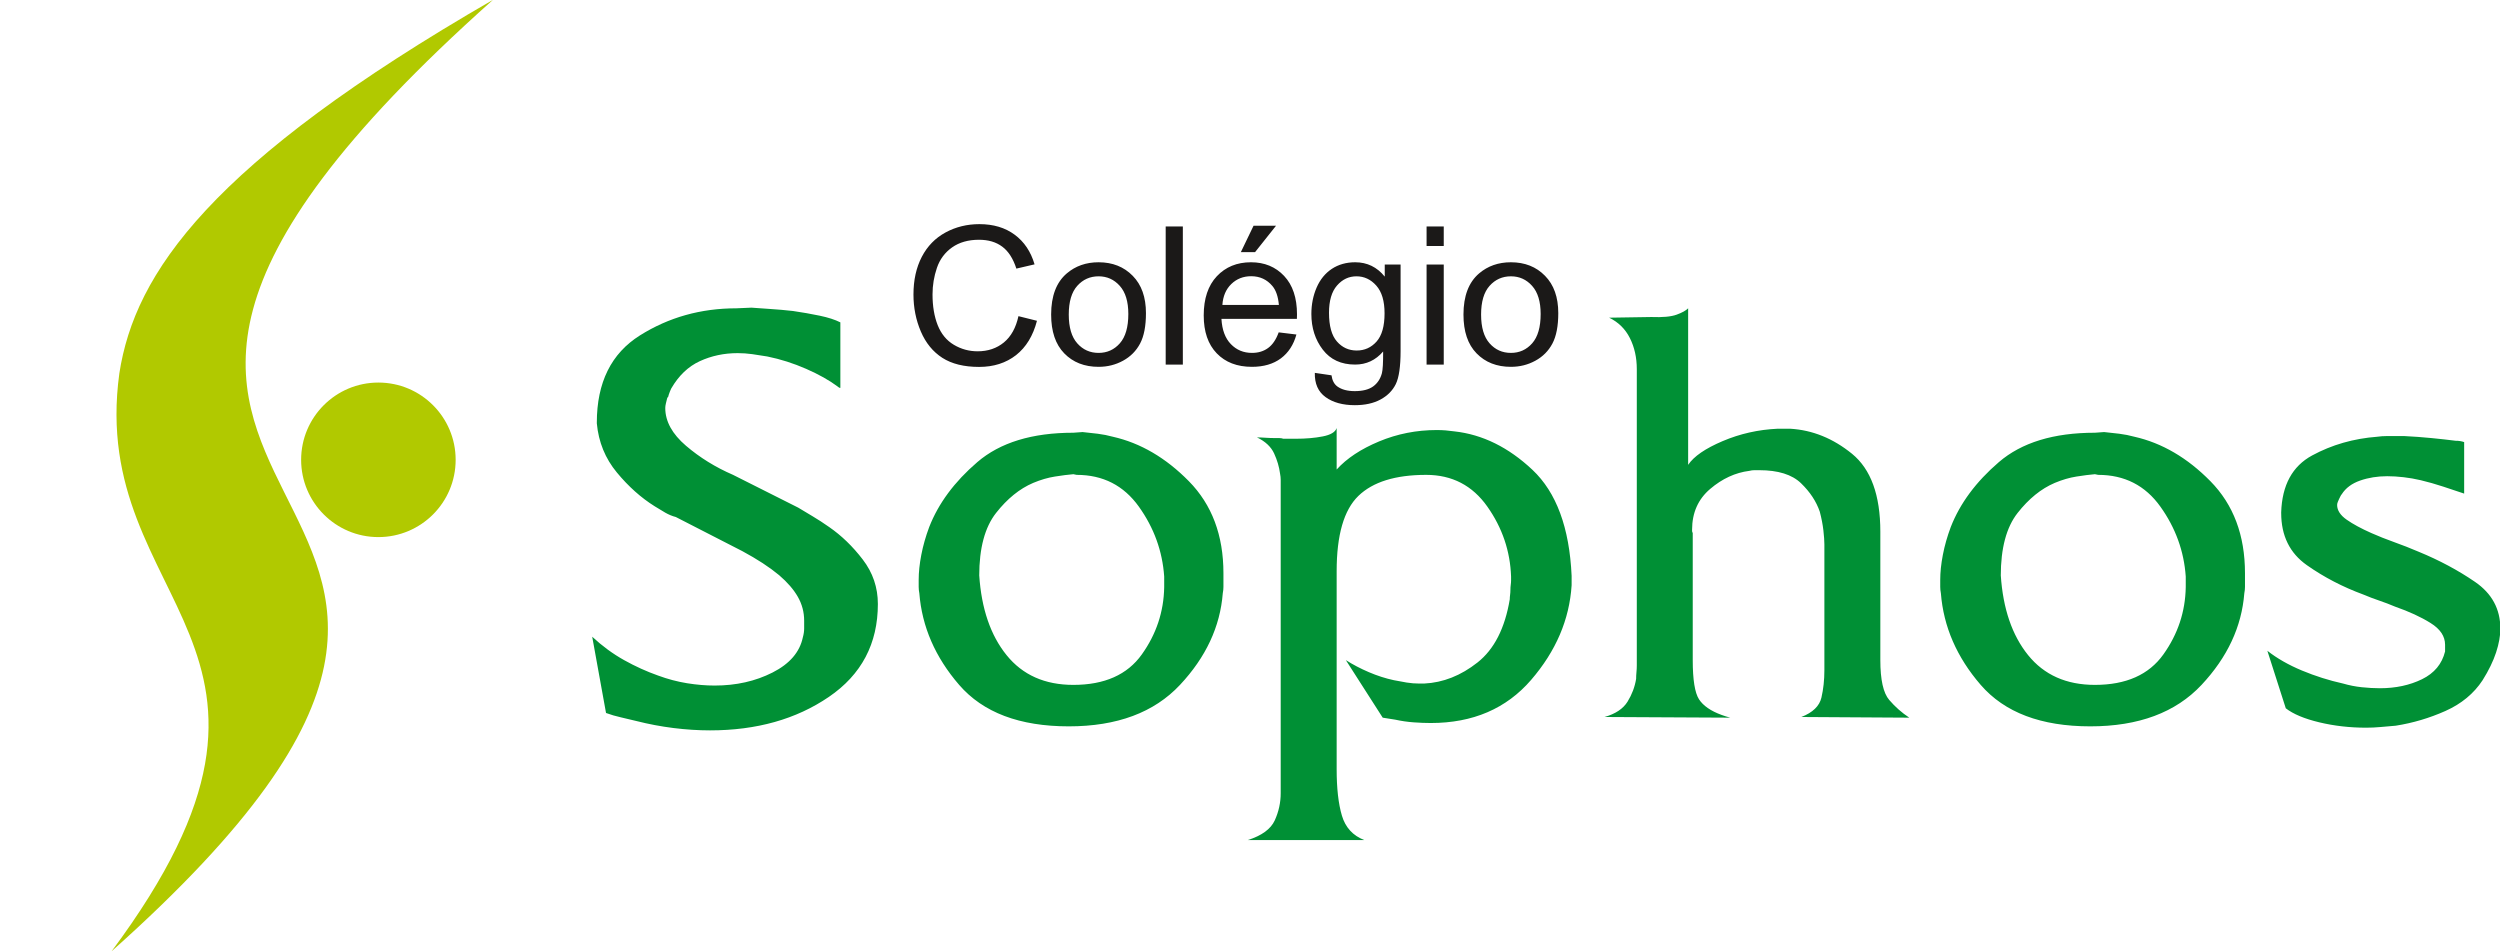 <?xml version="1.0" encoding="UTF-8"?>
<svg xmlns="http://www.w3.org/2000/svg" xmlns:xlink="http://www.w3.org/1999/xlink" width="582.4pt" height="221.7pt" viewBox="0 0 582.4 221.7" version="1.1">
<defs>
<clipPath id="clip1">
  <path d="M 26 0 L 115 0 L 115 221.699 L 26 221.699 Z M 26 0 "/>
</clipPath>
<clipPath id="clip2">
  <path d="M 137 71 L 582.398 71 L 582.398 196 L 137 196 Z M 137 71 "/>
</clipPath>
</defs>
<g id="surface1">
<g clip-path="url(#clip1)" clip-rule="nonzero">
<path style=" stroke:none;fill-rule:evenodd;fill:rgb(69.334%,78.906%,0%);fill-opacity:1;" d="M 26 221.605 C 79.414 149.906 20.328 141.395 27.805 86.965 C 31.41 63.594 48.996 37.965 114.844 -0.039 C -28.824 128.043 158.301 103.633 26 221.605 Z M 26 221.605 "/>
</g>
<path style=" stroke:none;fill-rule:evenodd;fill:rgb(69.334%,78.906%,0%);fill-opacity:1;" d="M 88.148 89.121 C 98.09 89.121 106.148 97.184 106.148 107.121 C 106.148 117.059 98.09 125.121 88.148 125.121 C 78.211 125.121 70.152 117.059 70.152 107.121 C 70.152 97.184 78.211 89.121 88.148 89.121 Z M 88.148 89.121 "/>
<g clip-path="url(#clip2)" clip-rule="nonzero">
<path style=" stroke:none;fill-rule:evenodd;fill:rgb(0%,56.444%,20.776%);fill-opacity:1;" d="M 139.035 98.473 C 139.035 89.121 142.383 82.344 149.078 78.137 C 155.773 73.93 163.262 71.824 171.543 71.824 L 175.066 71.672 C 176.297 71.773 177.75 71.879 179.438 71.98 C 181.125 72.086 182.887 72.242 184.73 72.449 C 186.875 72.762 188.945 73.125 190.938 73.539 C 192.934 73.957 194.543 74.477 195.77 75.098 L 195.77 90.367 C 195.668 90.367 195.566 90.344 195.461 90.289 C 195.359 90.238 195.258 90.16 195.156 90.059 C 193.215 88.602 190.762 87.227 187.797 85.926 C 184.832 84.629 181.816 83.668 178.75 83.047 C 177.523 82.836 176.348 82.656 175.223 82.5 C 174.098 82.344 172.973 82.266 171.848 82.266 C 168.68 82.266 165.742 82.891 163.031 84.137 C 160.324 85.383 158.098 87.512 156.359 90.523 C 156.258 90.73 156.156 90.965 156.055 91.227 C 155.953 91.484 155.852 91.77 155.746 92.082 C 155.746 92.188 155.723 92.289 155.672 92.395 C 155.621 92.496 155.543 92.602 155.441 92.707 C 155.34 93.121 155.238 93.535 155.133 93.953 C 155.031 94.367 154.98 94.73 154.98 95.043 C 154.98 98.16 156.59 101.094 159.812 103.848 C 163.031 106.598 166.688 108.859 170.773 110.625 L 185.957 118.262 C 186.977 118.883 188.102 119.559 189.328 120.285 C 190.555 121.012 191.832 121.844 193.16 122.777 C 196.023 124.754 198.633 127.27 200.98 130.336 C 203.332 133.398 204.508 136.855 204.508 140.699 C 204.508 149.941 200.703 157.164 193.086 162.355 C 185.469 167.551 176.242 170.148 165.406 170.148 C 162.648 170.148 159.812 169.965 156.898 169.602 C 153.984 169.238 151.098 168.691 148.234 167.965 C 147.008 167.652 145.805 167.367 144.633 167.109 C 143.457 166.848 142.305 166.512 141.18 166.098 L 137.961 148.332 C 140.312 150.516 142.789 152.332 145.398 153.785 C 148.004 155.242 150.637 156.434 153.293 157.371 C 155.543 158.203 157.793 158.797 160.043 159.164 C 162.289 159.527 164.438 159.707 166.48 159.707 C 171.492 159.707 175.988 158.695 179.977 156.668 C 183.961 154.645 186.312 151.918 187.027 148.488 C 187.234 147.762 187.336 147.059 187.336 146.387 C 187.336 145.711 187.336 145.113 187.336 144.594 C 187.336 142.621 186.852 140.777 185.879 139.062 C 184.906 137.348 183.449 135.66 181.508 133.996 C 180.383 133.062 179.105 132.129 177.676 131.191 C 176.242 130.258 174.66 129.324 172.922 128.387 L 157.434 120.441 C 156.617 120.234 155.801 119.895 154.98 119.43 C 154.164 118.961 153.348 118.469 152.527 117.949 C 149.359 115.973 146.418 113.352 143.711 110.078 C 141 106.809 139.441 102.988 139.035 98.625 Z M 214.016 135.09 C 214.016 133.32 214.219 131.375 214.629 129.246 C 215.039 127.117 215.652 124.961 216.469 122.777 C 218.617 117.273 222.348 112.234 227.664 107.664 C 232.98 103.094 240.441 100.809 250.051 100.809 L 252.195 100.652 C 253.32 100.758 254.496 100.887 255.723 101.043 C 256.949 101.199 258.125 101.43 259.25 101.742 C 265.691 103.199 271.594 106.652 276.961 112.105 C 282.328 117.559 285.012 124.699 285.012 133.531 L 285.012 135.09 C 285.012 135.711 285.012 136.258 285.012 136.723 C 285.012 137.191 284.961 137.684 284.859 138.203 C 284.246 145.996 280.922 153.113 274.891 159.551 C 268.859 165.992 260.223 169.211 248.977 169.211 C 237.527 169.211 229.016 165.992 223.445 159.551 C 217.875 153.113 214.781 145.996 214.168 138.203 C 214.066 137.684 214.016 137.191 214.016 136.723 C 214.016 136.258 214.016 135.762 214.016 135.242 Z M 228.121 133.996 C 228.633 141.789 230.754 147.996 234.488 152.617 C 238.219 157.242 243.406 159.551 250.051 159.551 C 257.309 159.551 262.625 157.188 265.996 152.461 C 269.371 147.734 271.109 142.516 271.211 136.801 C 271.211 136.699 271.211 136.621 271.211 136.57 C 271.211 136.516 271.211 136.438 271.211 136.336 C 271.211 136.023 271.211 135.688 271.211 135.32 C 271.211 134.957 271.211 134.621 271.211 134.309 C 270.801 128.387 268.836 122.961 265.309 118.027 C 261.781 113.094 256.949 110.625 250.816 110.625 L 250.051 110.469 C 248.824 110.574 247.395 110.754 245.758 111.016 C 244.121 111.273 242.434 111.766 240.695 112.496 C 237.527 113.844 234.641 116.184 232.035 119.508 C 229.426 122.832 228.121 127.711 228.121 134.152 Z M 298.352 184.793 L 298.352 112.961 C 298.352 112.648 298.352 112.262 298.352 111.793 C 298.352 111.324 298.301 110.832 298.199 110.312 C 297.992 108.754 297.535 107.195 296.82 105.637 C 296.102 104.082 294.773 102.832 292.832 101.898 C 293.445 101.898 294.109 101.926 294.824 101.977 C 295.539 102.027 296.309 102.055 297.125 102.055 C 297.434 102.055 297.738 102.055 298.043 102.055 C 298.352 102.055 298.66 102.105 298.965 102.211 C 299.477 102.211 299.988 102.211 300.5 102.211 C 301.008 102.211 301.469 102.211 301.879 102.211 C 304.23 102.211 306.324 102.027 308.164 101.664 C 310.004 101.301 311.078 100.652 311.387 99.719 L 311.387 109.379 C 313.738 106.781 317.035 104.602 321.277 102.832 C 325.52 101.066 329.992 100.184 334.691 100.184 C 335.406 100.184 336.098 100.211 336.762 100.262 C 337.426 100.316 338.117 100.395 338.832 100.496 C 345.375 101.223 351.434 104.211 357.004 109.457 C 362.574 114.703 365.617 122.934 366.125 134.152 C 366.125 134.465 366.125 134.805 366.125 135.168 C 366.125 135.531 366.125 135.918 366.125 136.336 C 365.617 144.332 362.473 151.684 356.695 158.383 C 350.922 165.082 343.125 168.434 333.312 168.434 C 332.086 168.434 330.758 168.383 329.324 168.277 C 327.895 168.176 326.465 167.965 325.031 167.652 C 324.52 167.551 324.035 167.473 323.574 167.422 C 323.117 167.367 322.629 167.289 322.117 167.188 L 313.531 153.785 C 315.168 154.824 316.957 155.762 318.898 156.59 C 320.84 157.422 322.785 158.047 324.727 158.461 C 325.75 158.668 326.746 158.852 327.715 159.008 C 328.688 159.164 329.633 159.238 330.551 159.238 C 330.758 159.238 330.961 159.238 331.164 159.238 C 331.371 159.238 331.574 159.238 331.781 159.238 C 336.176 159.031 340.316 157.395 344.199 154.332 C 348.086 151.266 350.59 146.359 351.715 139.605 C 351.715 139.297 351.738 138.957 351.789 138.594 C 351.84 138.23 351.867 137.84 351.867 137.426 C 351.867 137.012 351.891 136.621 351.941 136.258 C 351.992 135.895 352.02 135.555 352.02 135.242 C 352.02 135.141 352.02 135.012 352.02 134.855 C 352.02 134.699 352.02 134.516 352.02 134.309 C 351.816 128.387 349.977 122.961 346.5 118.027 C 343.023 113.094 338.27 110.625 332.238 110.625 C 325.082 110.625 319.82 112.262 316.445 115.531 C 313.07 118.805 311.387 124.648 311.387 133.062 L 311.387 179.184 C 311.387 183.652 311.793 187.262 312.613 190.016 C 313.43 192.766 315.168 194.664 317.824 195.703 L 290.684 195.703 C 293.957 194.664 296.051 193.129 296.973 191.105 C 297.891 189.078 298.352 186.977 298.352 184.793 Z M 381.309 154.879 L 381.309 86.004 C 381.309 83.305 380.77 80.891 379.699 78.762 C 378.625 76.629 377.016 75.047 374.867 74.008 L 384.68 73.852 C 387.34 73.957 389.305 73.773 390.586 73.305 C 391.863 72.84 392.758 72.344 393.27 71.824 L 393.27 108.289 C 394.598 106.312 397.281 104.469 401.316 102.758 C 405.355 101.043 409.625 100.082 414.121 99.875 C 414.324 99.875 414.531 99.875 414.734 99.875 C 414.938 99.875 415.145 99.875 415.348 99.875 C 415.656 99.875 415.938 99.875 416.191 99.875 C 416.445 99.875 416.727 99.875 417.035 99.875 C 422.25 100.184 427.051 102.133 431.449 105.715 C 435.844 109.301 438.043 115.352 438.043 123.871 L 438.043 153.785 C 438.043 158.355 438.73 161.449 440.113 163.059 C 441.492 164.668 443.051 166.043 444.789 167.188 L 419.641 167.031 C 422.301 165.992 423.859 164.484 424.32 162.512 C 424.777 160.539 425.008 158.41 425.008 156.125 L 425.008 126.828 C 425.008 126 424.93 124.906 424.777 123.559 C 424.625 122.207 424.344 120.754 423.934 119.195 C 423.117 116.805 421.66 114.598 419.566 112.574 C 417.469 110.547 414.223 109.535 409.828 109.535 C 409.418 109.535 409.035 109.535 408.68 109.535 C 408.32 109.535 407.938 109.586 407.527 109.691 C 404.258 110.105 401.215 111.508 398.406 113.898 C 395.594 116.285 394.188 119.453 394.188 123.402 C 394.188 123.504 394.188 123.609 394.188 123.715 C 394.188 123.816 394.238 123.973 394.34 124.18 C 394.34 124.18 394.34 124.234 394.34 124.336 C 394.34 124.441 394.34 124.543 394.34 124.648 C 394.34 124.754 394.34 124.855 394.34 124.961 L 394.34 153.785 C 394.34 158.355 394.828 161.395 395.797 162.902 C 396.77 164.406 398.531 165.629 401.09 166.562 C 401.395 166.668 401.703 166.77 402.008 166.875 C 402.316 166.98 402.672 167.082 403.082 167.188 L 373.793 167.031 C 376.348 166.305 378.137 165.109 379.16 163.449 C 380.184 161.785 380.848 160.02 381.152 158.148 C 381.152 157.629 381.18 157.109 381.23 156.59 C 381.281 156.07 381.309 155.551 381.309 155.031 Z M 451.996 135.09 C 451.996 133.32 452.199 131.375 452.609 129.246 C 453.02 127.117 453.633 124.961 454.449 122.777 C 456.598 117.273 460.328 112.234 465.645 107.664 C 470.957 103.094 478.422 100.809 488.031 100.809 L 490.176 100.652 C 491.301 100.758 492.477 100.887 493.703 101.043 C 494.93 101.199 496.105 101.43 497.23 101.742 C 503.672 103.199 509.574 106.652 514.941 112.105 C 520.309 117.559 522.992 124.699 522.992 133.531 L 522.992 135.09 C 522.992 135.711 522.992 136.258 522.992 136.723 C 522.992 137.191 522.941 137.684 522.836 138.203 C 522.223 145.996 518.902 153.113 512.871 159.551 C 506.84 165.992 498.203 169.211 486.957 169.211 C 475.508 169.211 466.996 165.992 461.426 159.551 C 455.855 153.113 452.762 145.996 452.148 138.203 C 452.047 137.684 451.996 137.191 451.996 136.723 C 451.996 136.258 451.996 135.762 451.996 135.242 Z M 466.102 133.996 C 466.613 141.789 468.734 147.996 472.465 152.617 C 476.199 157.242 481.387 159.551 488.031 159.551 C 495.289 159.551 500.602 157.188 503.977 152.461 C 507.352 147.734 509.09 142.516 509.191 136.801 C 509.191 136.699 509.191 136.621 509.191 136.57 C 509.191 136.516 509.191 136.438 509.191 136.336 C 509.191 136.023 509.191 135.688 509.191 135.32 C 509.191 134.957 509.191 134.621 509.191 134.309 C 508.781 128.387 506.812 122.961 503.285 118.027 C 499.762 113.094 494.93 110.625 488.797 110.625 L 488.031 110.469 C 486.805 110.574 485.371 110.754 483.738 111.016 C 482.102 111.273 480.414 111.766 478.676 112.496 C 475.508 113.844 472.621 116.184 470.012 119.508 C 467.406 122.832 466.102 127.711 466.102 134.152 Z M 531.426 119.352 C 531.629 113.016 534.031 108.598 538.633 106.105 C 543.23 103.613 548.293 102.16 553.812 101.742 C 554.527 101.641 555.27 101.586 556.035 101.586 C 556.801 101.586 557.543 101.586 558.258 101.586 C 558.566 101.586 558.871 101.586 559.18 101.586 C 559.484 101.586 559.793 101.586 560.098 101.586 C 562.246 101.691 564.367 101.848 566.461 102.055 C 568.559 102.262 570.422 102.469 572.059 102.68 C 572.469 102.68 572.824 102.703 573.133 102.758 C 573.438 102.809 573.746 102.887 574.051 102.988 L 574.051 114.988 C 572.52 114.469 570.883 113.922 569.145 113.352 C 567.406 112.781 565.668 112.285 563.934 111.871 C 562.602 111.559 561.273 111.324 559.945 111.172 C 558.617 111.016 557.34 110.938 556.113 110.938 C 553.863 110.938 551.766 111.273 549.824 111.949 C 547.883 112.625 546.453 113.688 545.531 115.145 C 545.43 115.246 545.328 115.402 545.227 115.609 C 545.121 115.82 545.02 116.027 544.918 116.234 C 544.816 116.441 544.715 116.676 544.613 116.934 C 544.508 117.195 544.457 117.43 544.457 117.637 C 544.457 118.883 545.199 120.027 546.68 121.066 C 548.164 122.102 550.082 123.141 552.43 124.18 C 554.066 124.906 555.832 125.609 557.723 126.285 C 559.613 126.961 561.531 127.711 563.473 128.543 C 568.277 130.52 572.648 132.855 576.582 135.555 C 580.52 138.258 582.484 141.891 582.484 146.465 C 582.484 148.125 582.152 149.969 581.488 151.996 C 580.824 154.02 579.777 156.176 578.348 158.461 C 576.301 161.578 573.414 163.965 569.684 165.629 C 565.949 167.289 562.094 168.434 558.105 169.059 C 556.879 169.16 555.703 169.266 554.578 169.367 C 553.453 169.473 552.328 169.523 551.207 169.523 C 547.422 169.523 543.793 169.109 540.316 168.277 C 536.844 167.445 534.234 166.355 532.496 165.004 L 528.203 151.605 C 530.453 153.371 533.137 154.902 536.254 156.203 C 539.371 157.5 542.566 158.512 545.84 159.238 C 547.27 159.656 548.727 159.941 550.207 160.098 C 551.691 160.254 553.098 160.332 554.426 160.332 C 558.105 160.332 561.375 159.629 564.238 158.227 C 567.102 156.824 568.891 154.668 569.605 151.762 L 569.605 150.203 C 569.605 148.23 568.48 146.539 566.23 145.141 C 563.984 143.734 561.223 142.465 557.953 141.32 C 556.727 140.801 555.5 140.336 554.273 139.918 C 553.047 139.504 551.82 139.035 550.59 138.516 C 545.789 136.75 541.391 134.465 537.406 131.66 C 533.418 128.855 531.426 124.805 531.426 119.508 Z M 531.426 119.352 "/>
</g>
<path style=" stroke:none;fill-rule:evenodd;fill:rgb(10.594%,9.813%,9.424%);fill-opacity:1;" d="M 237.258 73.652 L 241.57 74.73 C 240.668 78.219 239.039 80.887 236.699 82.73 C 234.348 84.562 231.484 85.477 228.09 85.477 C 224.582 85.477 221.734 84.773 219.535 83.367 C 217.34 81.949 215.664 79.906 214.52 77.23 C 213.375 74.551 212.801 71.676 212.801 68.605 C 212.801 65.258 213.445 62.336 214.738 59.84 C 216.035 57.348 217.879 55.453 220.27 54.156 C 222.66 52.859 225.289 52.215 228.16 52.215 C 231.418 52.215 234.152 53.031 236.371 54.672 C 238.594 56.312 240.137 58.613 241.012 61.586 L 236.773 62.574 C 236.016 60.23 234.926 58.531 233.484 57.461 C 232.055 56.387 230.25 55.855 228.066 55.855 C 225.566 55.855 223.484 56.449 221.801 57.633 C 220.121 58.824 218.938 60.41 218.262 62.41 C 217.582 64.402 217.242 66.461 217.242 68.582 C 217.242 71.324 217.641 73.703 218.445 75.75 C 219.258 77.785 220.508 79.312 222.211 80.324 C 223.914 81.336 225.758 81.84 227.742 81.84 C 230.152 81.84 232.191 81.148 233.863 79.777 C 235.539 78.398 236.668 76.355 237.258 73.652 Z M 244.875 73.277 C 244.875 68.965 246.086 65.766 248.52 63.691 C 250.543 61.969 253.012 61.098 255.93 61.098 C 259.172 61.098 261.824 62.148 263.879 64.254 C 265.938 66.348 266.961 69.246 266.961 72.949 C 266.961 75.949 266.508 78.309 265.598 80.027 C 264.688 81.75 263.363 83.082 261.625 84.031 C 259.883 84.984 257.988 85.457 255.93 85.457 C 252.633 85.457 249.965 84.414 247.926 82.316 C 245.891 80.227 244.875 77.219 244.875 73.277 Z M 248.98 73.277 C 248.98 76.266 249.641 78.496 250.957 79.98 C 252.277 81.473 253.938 82.211 255.93 82.211 C 257.914 82.211 259.566 81.465 260.883 79.973 C 262.195 78.484 262.855 76.207 262.855 73.148 C 262.855 70.266 262.195 68.078 260.867 66.598 C 259.543 65.113 257.898 64.371 255.93 64.371 C 253.938 64.371 252.277 65.113 250.957 66.59 C 249.641 68.062 248.98 70.297 248.98 73.277 Z M 271.559 52.762 L 275.555 52.762 L 275.555 84.93 L 271.559 84.93 Z M 297.883 77.426 L 302.012 77.93 C 301.359 80.316 300.156 82.168 298.398 83.484 C 296.633 84.797 294.383 85.457 291.648 85.457 C 288.199 85.457 285.465 84.406 283.449 82.309 C 281.426 80.211 280.418 77.27 280.418 73.48 C 280.418 69.555 281.441 66.516 283.48 64.348 C 285.523 62.184 288.168 61.098 291.426 61.098 C 294.578 61.098 297.156 62.164 299.148 64.281 C 301.148 66.402 302.148 69.391 302.148 73.23 C 302.148 73.473 302.141 73.824 302.125 74.289 L 284.547 74.289 C 284.691 76.852 285.426 78.812 286.746 80.168 C 288.062 81.531 289.699 82.211 291.668 82.211 C 293.133 82.211 294.383 81.832 295.422 81.066 C 296.457 80.309 297.277 79.098 297.883 77.426 Z M 284.766 71.039 L 297.93 71.039 C 297.754 69.082 297.246 67.609 296.422 66.633 C 295.148 65.113 293.496 64.348 291.473 64.348 C 289.641 64.348 288.094 64.957 286.844 66.168 C 285.594 67.383 284.902 69.008 284.766 71.039 Z M 289.07 58.734 L 292.027 52.59 L 297.262 52.59 L 292.383 58.734 Z M 306.301 86.863 L 310.188 87.434 C 310.348 88.617 310.801 89.477 311.535 90.023 C 312.531 90.75 313.887 91.117 315.598 91.117 C 317.453 91.117 318.879 90.75 319.887 90.023 C 320.895 89.289 321.57 88.266 321.926 86.953 C 322.137 86.145 322.227 84.461 322.215 81.883 C 320.469 83.914 318.297 84.93 315.688 84.93 C 312.445 84.93 309.938 83.777 308.164 81.465 C 306.391 79.156 305.496 76.379 305.496 73.148 C 305.496 70.926 305.906 68.875 306.719 66.992 C 307.535 65.113 308.719 63.66 310.266 62.633 C 311.809 61.617 313.629 61.098 315.711 61.098 C 318.492 61.098 320.789 62.215 322.59 64.441 L 322.59 61.633 L 326.281 61.633 L 326.281 81.77 C 326.281 85.395 325.902 87.973 325.16 89.484 C 324.41 90.996 323.227 92.195 321.605 93.07 C 319.984 93.949 317.992 94.391 315.621 94.391 C 312.809 94.391 310.535 93.762 308.809 92.512 C 307.074 91.262 306.242 89.379 306.301 86.863 Z M 309.605 72.867 C 309.605 75.922 310.219 78.152 311.453 79.555 C 312.68 80.961 314.219 81.656 316.066 81.656 C 317.902 81.656 319.441 80.961 320.684 79.57 C 321.926 78.168 322.547 75.98 322.547 72.992 C 322.547 70.141 321.91 67.988 320.629 66.543 C 319.348 65.098 317.805 64.371 316 64.371 C 314.227 64.371 312.719 65.082 311.469 66.516 C 310.227 67.938 309.605 70.059 309.605 72.867 Z M 332.336 52.762 L 336.336 52.762 L 336.336 57.309 L 332.336 57.309 Z M 332.336 61.633 L 336.336 61.633 L 336.336 84.93 L 332.336 84.93 Z M 340.93 73.277 C 340.93 68.965 342.141 65.766 344.574 63.691 C 346.594 61.969 349.066 61.098 351.984 61.098 C 355.227 61.098 357.879 62.148 359.93 64.254 C 361.992 66.348 363.016 69.246 363.016 72.949 C 363.016 75.949 362.559 78.309 361.652 80.027 C 360.742 81.75 359.418 83.082 357.68 84.031 C 355.938 84.984 354.043 85.457 351.984 85.457 C 348.688 85.457 346.02 84.414 343.98 82.316 C 341.941 80.227 340.93 77.219 340.93 73.277 Z M 345.035 73.277 C 345.035 76.266 345.695 78.496 347.012 79.98 C 348.332 81.473 349.988 82.211 351.984 82.211 C 353.969 82.211 355.621 81.465 356.938 79.973 C 358.25 78.484 358.91 76.207 358.91 73.148 C 358.91 70.266 358.25 68.078 356.922 66.598 C 355.598 65.113 353.953 64.371 351.984 64.371 C 349.988 64.371 348.332 65.113 347.012 66.59 C 345.695 68.062 345.035 70.297 345.035 73.277 Z M 345.035 73.277 "/>
</g>
</svg>
